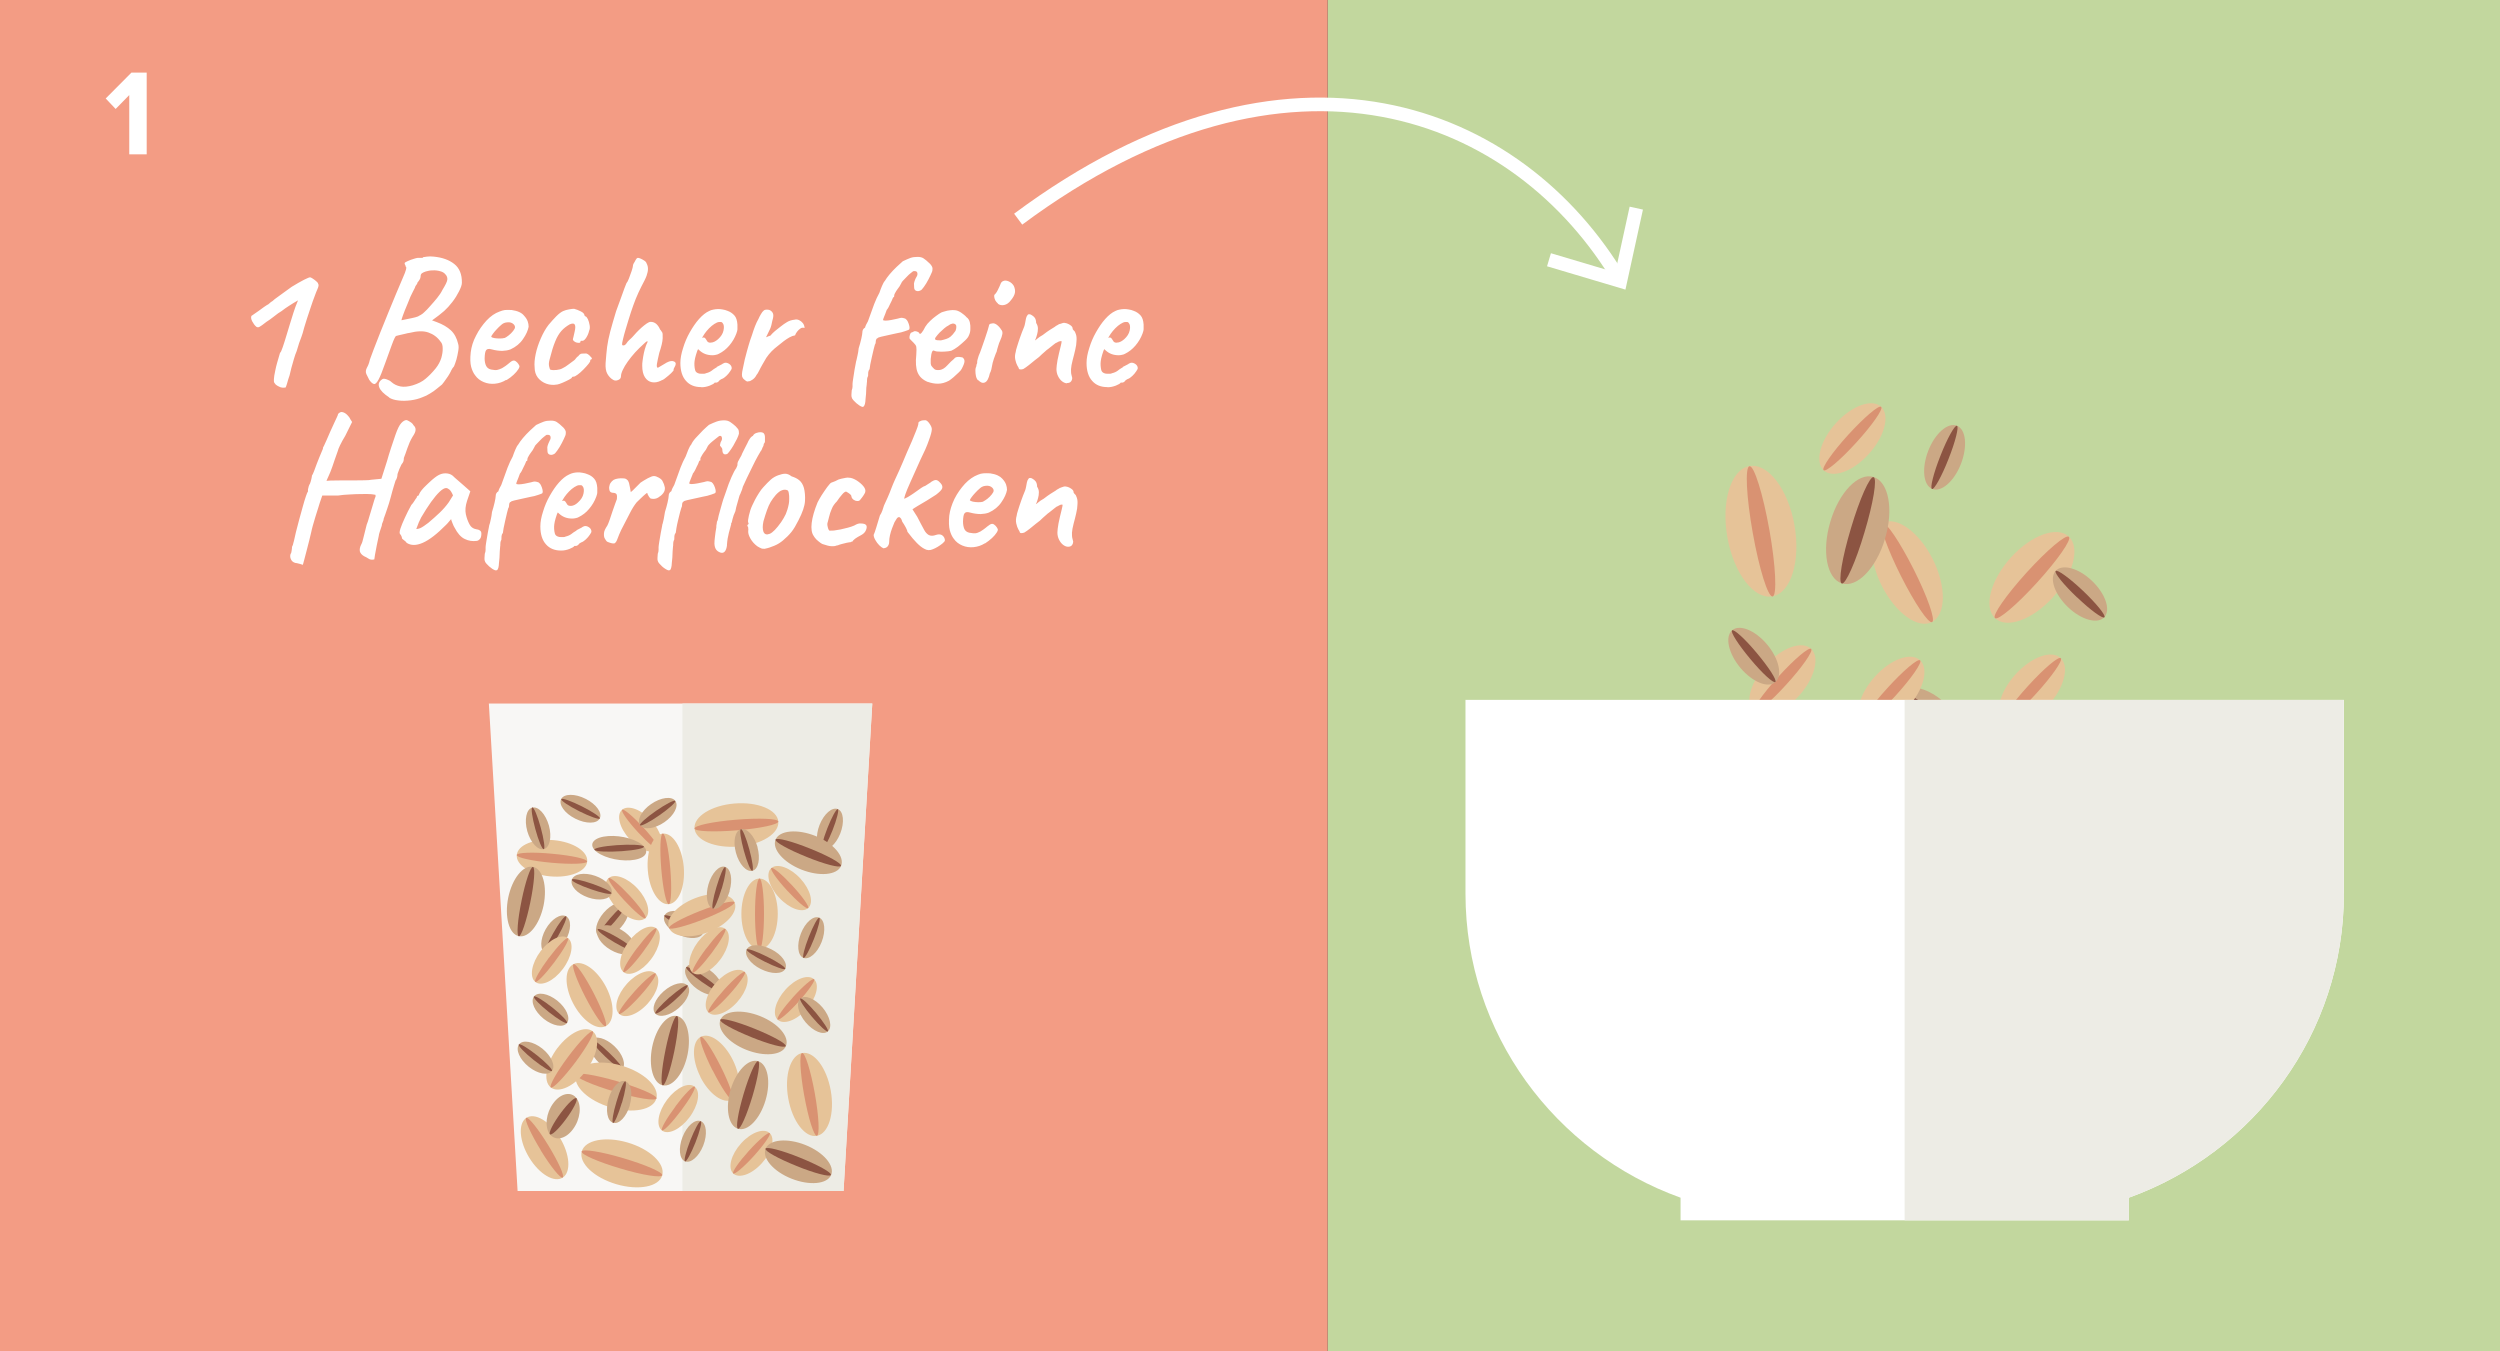 <?xml version="1.0" encoding="UTF-8"?> <svg xmlns="http://www.w3.org/2000/svg" xmlns:xlink="http://www.w3.org/1999/xlink" id="Ebene_1" viewBox="0 0 183.54 99.21"><rect x="0" y="0" width="183.54" height="99.21" fill="#333333" stroke="none"/><defs><style> .cls-1 { fill: #f39c84; } .cls-2 { fill: #fff; } .cls-3 { fill: #d99272; } .cls-4, .cls-5 { fill: none; } .cls-6 { fill: #cba885; } .cls-7 { fill: #e6c398; } .cls-8 { fill: #f8f7f5; } .cls-9 { fill: #edece5; } .cls-5 { stroke: #fff; } .cls-10 { fill: #8c5442; } .cls-11 { fill: #c2d79e; } .cls-12 { clip-path: url(#clippath); } </style><clipPath id="clippath"><rect class="cls-4" x="97.47" y="0" width="86.1" height="99.21"></rect></clipPath></defs><rect class="cls-11" x="97.47" y="0" width="86.1" height="99.21"></rect><g class="cls-12"><path class="cls-7" d="M131.74,38.54c.47,2.64-.25,4.99-1.61,5.24-1.36.25-2.84-1.68-3.31-4.32-.47-2.64.25-4.99,1.61-5.24,1.36-.25,2.84,1.68,3.31,4.32"></path><path class="cls-3" d="M129.9,38.89c.47,2.64.57,4.83.24,4.9-.34.06-.99-2.03-1.46-4.67-.47-2.64-.58-4.83-.24-4.89.34-.06.99,2.03,1.46,4.67"></path><path class="cls-7" d="M137.16,59.86c0,2.26-.94,4.08-2.1,4.08s-2.1-1.83-2.1-4.08.94-4.08,2.1-4.08,2.1,1.83,2.1,4.08"></path><path class="cls-3" d="M135.58,59.86c0,2.26-.23,4.08-.52,4.08s-.52-1.83-.52-4.08.23-4.08.52-4.08.52,1.83.52,4.08"></path><path class="cls-7" d="M141.89,41.04c1.01,2,.99,4.07-.04,4.62-1.03.55-2.68-.64-3.69-2.64-1.01-2-.99-4.07.04-4.62,1.03-.54,2.68.64,3.69,2.64"></path><path class="cls-3" d="M140.49,41.79c1.01,2,1.62,3.74,1.36,3.88-.26.14-1.28-1.38-2.29-3.38-1.01-2.01-1.62-3.74-1.36-3.88.26-.14,1.28,1.38,2.29,3.38"></path><path class="cls-7" d="M150.71,43.86c-1.5,1.65-3.4,2.33-4.25,1.52-.85-.81-.32-2.81,1.18-4.46,1.5-1.65,3.4-2.33,4.25-1.52.85.81.32,2.81-1.18,4.46"></path><path class="cls-3" d="M149.56,42.76c-1.5,1.65-2.88,2.82-3.1,2.62-.21-.2.83-1.7,2.33-3.35,1.5-1.65,2.88-2.82,3.1-2.62s-.83,1.7-2.33,3.35"></path><path class="cls-7" d="M132.05,51.11c-1.17,1.29-2.65,1.81-3.31,1.18-.66-.63-.25-2.19.92-3.47,1.17-1.29,2.65-1.81,3.31-1.18.66.63.25,2.19-.92,3.47"></path><path class="cls-3" d="M131.15,50.25c-1.17,1.29-2.25,2.2-2.41,2.04-.16-.16.65-1.33,1.82-2.61,1.17-1.29,2.25-2.2,2.41-2.04.16.16-.65,1.33-1.82,2.61"></path><path class="cls-7" d="M150.37,51.79c-1.17,1.29-2.65,1.81-3.31,1.18-.66-.63-.25-2.19.92-3.47,1.17-1.29,2.65-1.81,3.31-1.18.66.63.25,2.19-.92,3.47"></path><path class="cls-3" d="M149.48,50.93c-1.17,1.29-2.25,2.2-2.41,2.04-.16-.16.65-1.33,1.82-2.61,1.17-1.29,2.25-2.2,2.41-2.04.16.16-.65,1.33-1.82,2.61"></path><path class="cls-7" d="M137.19,33.34c-1.17,1.29-2.65,1.81-3.31,1.18-.66-.63-.25-2.19.92-3.47,1.17-1.28,2.65-1.81,3.31-1.18.66.63.25,2.19-.92,3.47"></path><path class="cls-3" d="M136.29,32.48c-1.17,1.29-2.25,2.2-2.41,2.04-.16-.16.65-1.33,1.82-2.61,1.17-1.28,2.25-2.2,2.41-2.04.16.16-.65,1.33-1.82,2.61"></path><path class="cls-6" d="M138.39,39.56c-.64,2.16-2.06,3.62-3.17,3.27-1.11-.35-1.49-2.38-.84-4.54.64-2.16,2.06-3.62,3.17-3.27,1.11.35,1.49,2.38.84,4.53"></path><path class="cls-10" d="M136.88,39.09c-.64,2.16-1.39,3.83-1.66,3.75-.28-.09.02-1.9.67-4.06.64-2.16,1.39-3.83,1.66-3.75.28.09-.02,1.9-.67,4.06"></path><path class="cls-6" d="M127.78,49.04c-.88-1.05-1.16-2.28-.62-2.76.54-.48,1.69-.01,2.57,1.03.88,1.05,1.15,2.28.62,2.76-.54.48-1.69.01-2.57-1.03"></path><path class="cls-10" d="M128.51,48.39c-.88-1.05-1.48-1.99-1.35-2.11.13-.12.96.63,1.83,1.68.88,1.05,1.48,1.99,1.35,2.11-.13.12-.96-.63-1.83-1.68"></path><path class="cls-6" d="M141.57,33.08c.5-1.28,1.45-2.1,2.11-1.82.66.27.78,1.53.28,2.81-.5,1.28-1.45,2.1-2.11,1.82-.66-.27-.78-1.53-.28-2.81"></path><path class="cls-10" d="M142.46,33.46c.5-1.28,1.05-2.26,1.21-2.2s-.11,1.16-.62,2.44c-.5,1.28-1.05,2.26-1.21,2.2s.11-1.16.62-2.44"></path><path class="cls-6" d="M151.83,44.58c-.99-.94-1.4-2.13-.91-2.67.48-.53,1.68-.21,2.66.73.99.94,1.4,2.13.91,2.67-.48.53-1.68.21-2.66-.73"></path><path class="cls-10" d="M152.49,43.86c-.99-.94-1.69-1.81-1.57-1.94.12-.13,1.02.52,2.01,1.46.99.94,1.69,1.81,1.57,1.94-.12.13-1.02-.52-2-1.46"></path><path class="cls-6" d="M127.88,56.6c.5-1.28,1.45-2.1,2.11-1.82.66.27.78,1.53.28,2.81-.5,1.28-1.45,2.1-2.11,1.82-.66-.27-.78-1.53-.28-2.81"></path><path class="cls-10" d="M128.78,56.97c.5-1.28,1.05-2.26,1.21-2.2.16.07-.11,1.16-.62,2.44-.5,1.28-1.05,2.26-1.21,2.2s.11-1.16.62-2.44"></path><path class="cls-6" d="M143.3,59.85c-1.23-.56-2-1.55-1.71-2.22.29-.67,1.52-.76,2.75-.2,1.23.56,2,1.55,1.71,2.22-.29.67-1.52.76-2.75.2"></path><path class="cls-10" d="M143.69,58.94c-1.23-.56-2.17-1.14-2.1-1.31.07-.16,1.13.15,2.36.71,1.23.56,2.17,1.14,2.1,1.31-.07.17-1.13-.15-2.36-.71"></path><path class="cls-6" d="M140.79,53.34c-1.1-.79-1.67-1.92-1.26-2.51.41-.6,1.63-.44,2.73.35,1.1.79,1.67,1.92,1.26,2.51-.41.6-1.63.44-2.73-.35"></path><path class="cls-10" d="M141.34,52.52c-1.1-.79-1.92-1.55-1.82-1.7.1-.15,1.08.37,2.18,1.16,1.1.79,1.92,1.55,1.82,1.7-.1.15-1.08-.37-2.18-1.16"></path><path class="cls-7" d="M140.05,51.95c-1.17,1.29-2.65,1.81-3.31,1.18-.66-.63-.25-2.19.92-3.47,1.17-1.29,2.65-1.81,3.31-1.18.66.63.25,2.19-.92,3.47"></path><path class="cls-3" d="M139.15,51.09c-1.17,1.29-2.25,2.2-2.41,2.04-.16-.16.65-1.33,1.82-2.61,1.17-1.29,2.25-2.2,2.41-2.04.16.16-.65,1.33-1.82,2.61"></path></g><rect class="cls-1" x="-.02" y="0" width="97.49" height="99.21"></rect><path class="cls-2" d="M9.49,11.34v-4.36l-1,1.02-.73-.77,1.89-1.9h1.12v6h-1.28Z"></path><path class="cls-2" d="M20.93,28.45s-.09.02-.18.01c-.09,0-.18-.03-.27-.08-.09-.04-.17-.09-.24-.15-.04-.04-.07-.08-.1-.13-.03-.05-.04-.14-.03-.27,0-.13.04-.34.1-.63.04-.19.08-.38.14-.58.06-.2.13-.44.21-.72.05-.02.11-.16.2-.42.09-.26.19-.58.3-.95.04-.13.1-.35.2-.66.09-.31.19-.61.28-.9.08-.27.2-.58.34-.92-.24.14-.46.27-.64.39-.19.12-.38.25-.57.4-.16.09-.34.22-.55.39-.21.16-.39.3-.56.4-.25.2-.42.32-.5.36-.08.05-.16.05-.24,0-.12-.1-.22-.24-.31-.41-.08-.17-.1-.31-.04-.4.02,0,.08-.05.18-.12.1-.07.22-.15.36-.25.14-.1.26-.19.37-.27.11-.08.19-.13.24-.16.03,0,.08-.03.15-.1.07-.07.15-.13.24-.18.05-.06.21-.18.49-.38.28-.2.58-.42.91-.66.35-.21.65-.39.91-.52.26-.13.41-.19.45-.18.03,0,.09.03.17.08.09.06.18.12.27.2.09.07.14.14.15.2.06.07.03.21-.08.45-.04.08-.1.24-.18.46-.08.22-.18.47-.27.76-.1.28-.19.56-.28.84-.09.28-.16.51-.22.71-.07.29-.14.51-.2.67-.06.16-.12.31-.17.46-.05.14-.11.34-.18.59-.07.15-.13.34-.2.57-.07.23-.13.45-.19.67-.06.22-.1.4-.13.54-.07.21-.14.4-.18.58-.05.18-.09.29-.14.33ZM28.58,29.18c-.4-.26-.65-.51-.74-.75-.09-.24-.01-.44.24-.6.06-.04.16-.03.31.02.15.05.27.12.35.2.19.17.41.27.66.32s.55.02.9-.08c.39-.12.71-.28.94-.48.24-.2.49-.45.75-.77.2-.25.33-.51.41-.76.07-.26.11-.49.1-.71,0-.22-.05-.38-.15-.48-.23-.33-.53-.55-.9-.68-.37-.13-.83-.11-1.39.03-.07,0-.16.03-.29.06-.13.03-.25.05-.35.08-.1.02-.16.04-.17.04-.07.02-.12.03-.15.04-.04,0-.08.06-.13.16-.05.1-.13.29-.23.57-.1.28-.26.7-.46,1.27-.2.57-.36.97-.49,1.21-.13.24-.24.35-.34.32-.1-.02-.21-.12-.34-.3-.07-.13-.14-.27-.21-.42-.07-.15-.05-.31.04-.48.05-.08.08-.16.11-.23s.07-.19.11-.37c.05-.14.14-.38.27-.73.14-.35.3-.76.48-1.23.19-.47.38-.96.59-1.46.21-.5.4-.98.59-1.43.19-.45.35-.83.48-1.13.13-.29.21-.5.24-.63.03-.13.02-.2-.03-.21,0-.05-.01-.09-.04-.13s-.04-.08-.03-.12c0-.04.07-.09.22-.15.15-.07.31-.13.49-.18.18-.06.31-.07.39-.06.05,0,.1,0,.17,0,.07,0,.1-.03.1-.06.03,0,.12,0,.27-.03.15-.02.31-.02.49,0,.63.06,1.13.24,1.51.54.38.3.57.76.56,1.38,0,.16-.08.37-.21.63-.13.26-.29.52-.49.78-.2.26-.4.48-.6.66-.12.1-.25.21-.39.32-.14.11-.3.23-.5.37.15.06.27.1.35.13.43.16.77.36,1.03.6.26.24.44.58.54,1.01.04.14.04.31,0,.52-.03.21-.08.41-.13.61-.06.2-.12.37-.18.51-.07.07-.14.17-.21.31,0,.02-.04.09-.11.22-.07.13-.16.26-.27.41-.1.15-.2.28-.29.39-.09.07-.22.17-.37.3-.15.13-.32.25-.51.36-.19.12-.37.21-.55.27-.26.11-.55.19-.87.23-.32.04-.62.05-.9.01-.28-.03-.5-.1-.67-.2ZM29.48,23.51c.33-.07.59-.12.78-.16.19-.04.33-.08.43-.12.05-.03.11-.07.2-.11.09-.05.18-.12.27-.21.13-.12.28-.27.44-.46.16-.18.33-.37.49-.57.16-.2.3-.4.4-.61.21-.34.33-.58.35-.73.02-.15-.03-.29-.15-.41-.08-.1-.21-.18-.38-.22-.17-.05-.35-.07-.53-.06-.19,0-.36.03-.52.08-.12.04-.21.08-.28.13-.07.05-.1.13-.1.23,0,.08-.03.17-.08.25-.05.08-.1.15-.15.2,0,.07-.06.15-.15.27,0,.04-.06.17-.18.39-.12.22-.25.51-.38.86-.17.4-.29.7-.36.9-.07.2-.11.32-.11.37ZM37.16,27.89c-.25.16-.53.25-.82.28s-.57-.01-.83-.12c-.26-.11-.47-.27-.63-.5-.12-.15-.22-.36-.29-.62s-.08-.62-.03-1.07c.05-.4.17-.81.39-1.22.21-.42.47-.78.77-1.11.3-.32.62-.54.96-.66.14-.06.27-.09.39-.11.12-.01.29-.01.5,0,.21.03.4.08.55.15.15.07.26.15.34.25.14.15.23.29.28.43.05.14.07.27.07.4-.05.27-.18.57-.41.9-.22.33-.53.58-.92.76-.18.07-.38.1-.6.11-.22,0-.49-.03-.78-.11-.21-.06-.34-.04-.41.06-.07.09-.1.29-.11.6,0,.22.04.41.11.55.07.14.19.23.36.27.21.04.36.05.45.03s.22-.06.36-.13c.1-.07.18-.12.25-.16.06-.04.12-.09.17-.13.05-.05.11-.09.17-.14.06-.05.11-.08.15-.1.04-.02.09-.03.13-.03.08,0,.16.06.24.14.07.08.13.16.15.22.04.05.02.14-.06.27-.08.13-.2.27-.35.41-.15.14-.33.28-.53.4ZM37.04,24.82c.08-.04.19-.1.31-.2.12-.1.23-.2.32-.32.09-.11.14-.21.14-.28,0-.11-.07-.21-.2-.29-.13-.08-.31-.09-.53-.04-.08.02-.18.07-.29.17-.11.09-.22.2-.33.32-.11.12-.2.22-.27.32-.07.1-.12.17-.13.22.04.05.11.08.23.1.12.02.25.03.39.03s.26-.01.36-.04ZM40.89,28.23c-.27.05-.53.03-.78-.06-.25-.09-.46-.24-.62-.44-.16-.21-.24-.46-.24-.76-.03-.28,0-.61.08-.99s.21-.76.38-1.15c.17-.39.36-.72.57-.99.19-.22.37-.43.56-.62.19-.19.35-.31.5-.38.13-.06.28-.1.45-.13s.29-.04.36-.04c.15.04.31.1.49.19.18.09.27.19.27.3l.07.07c.06,0,.11.07.18.2.06.13.1.28.13.45.03.17.01.3-.04.41-.04.18-.11.34-.21.5-.1.15-.19.23-.27.23-.04,0-.07,0-.11,0-.03,0-.05.03-.05.08s-.04.07-.13.07-.17-.02-.25-.06c-.08-.04-.14-.1-.17-.17,0-.05.01-.11.04-.2.02-.09.05-.22.09-.4.06-.26.06-.43,0-.52-.05-.08-.17-.09-.36-.01-.23.13-.44.29-.61.48-.17.19-.33.45-.46.78-.14.33-.27.77-.41,1.32-.06.21-.07.39-.03.53.03.14.06.21.09.22.13.04.28.04.46.02.18-.02.32-.06.42-.12.15-.07.29-.16.43-.27.14-.1.28-.21.42-.31.05-.03.09-.08.14-.15.05-.07.11-.13.18-.17.07-.11.16-.17.26-.18.1,0,.2-.01.32-.01.07.02.15.06.22.13.07.07.13.13.17.18.04.06.03.1-.03.13-.04,0-.06.02-.07.07.02.05-.02.13-.12.25-.1.12-.22.26-.37.41-.15.15-.29.28-.43.38-.14.1-.23.15-.29.15-.09,0-.14.03-.14.08,0,.02-.07.07-.2.14-.14.07-.29.15-.46.22-.17.07-.32.13-.45.15ZM48.52,27.95c-.23.11-.45.15-.66.11-.21-.04-.38-.16-.51-.36-.13-.2-.2-.48-.2-.85,0-.1,0-.24.03-.4.02-.16.05-.34.09-.53.04-.19.09-.36.15-.53.03-.08.06-.16.1-.23.04-.07.04-.1,0-.1s-.08.02-.13.07c-.05.05-.09.08-.12.11-.22.2-.44.41-.64.63-.2.22-.38.45-.54.67-.16.22-.28.43-.37.62-.09.19-.13.34-.13.45,0,.14-.07.24-.21.29-.14.06-.26.05-.36-.01-.18-.1-.32-.25-.43-.44-.11-.19-.15-.46-.13-.8.03-.44.07-.83.11-1.18.05-.35.12-.72.23-1.13.11-.41.25-.9.43-1.49.12-.33.23-.64.34-.93.1-.29.19-.54.27-.75.08-.21.13-.33.15-.38.05-.05.11-.16.18-.34.07-.18.14-.37.2-.55.06-.19.09-.3.09-.34,0-.07.02-.14.05-.2.03-.06.06-.11.09-.15.05-.1.09-.17.13-.22.04-.04.07-.06.1-.06.05,0,.12.02.21.06.09.04.18.09.27.15.09.06.14.13.16.2.07.13.1.26.1.4,0,.14-.03.3-.1.5-.07.2-.21.47-.39.81-.15.29-.28.59-.41.9-.12.31-.24.63-.35.97-.05.14-.11.33-.18.57-.07.24-.15.48-.22.73-.07.25-.14.47-.18.67-.05.2-.07.32-.07.38,0,.07.04.1.11.09.07,0,.15-.06.22-.16.04-.07.1-.15.2-.24.09-.08.18-.16.25-.24.07-.08.17-.19.28-.31.11-.12.24-.24.37-.36.14-.12.26-.22.38-.3.12-.08.21-.12.29-.12.16,0,.29.05.41.15.11.1.21.24.28.41.03.03.06.06.08.1s.05.07.06.09c.05.04.06.19.05.46s-.1.62-.25,1.07c-.08.35-.14.61-.17.8-.03.19,0,.29.07.29.2-.11.35-.2.46-.27.27-.18.48-.25.63-.22.15.03.22.1.22.2,0,.07-.03.14-.08.23-.05.09-.08.15-.08.19v.07s-.06.08-.18.2c-.12.11-.25.23-.4.34-.14.12-.26.18-.34.2ZM51.48,28.42c-.48,0-.85-.15-1.12-.46-.27-.3-.41-.74-.41-1.31,0-.34.07-.7.2-1.1.12-.4.28-.78.49-1.15.21-.37.43-.7.68-.98.25-.28.5-.48.75-.59.09-.05.19-.08.3-.1.11-.02.21-.04.32-.04.11,0,.23,0,.36.03.13.02.24.05.36.1.2.07.36.18.5.33.14.15.21.38.23.68,0,.12,0,.23,0,.33,0,.1-.04.21-.08.33-.12.32-.29.61-.52.88s-.48.46-.76.6c-.07.04-.15.07-.23.08-.08.02-.16.03-.24.03-.2,0-.37-.03-.53-.09-.16-.06-.3-.15-.42-.26l-.11-.1-.06.13c-.07.21-.13.39-.16.54-.03.15-.05.28-.05.37,0,.11,0,.22.02.34s.04.21.09.28c.04.05.09.08.16.11s.15.04.25.04c.07,0,.13,0,.18,0,.06,0,.11-.02.15-.04.17-.04.3-.1.41-.18.1-.08.21-.16.32-.22l.06-.03v-.03c.14-.07.24-.13.31-.16.07-.03.11-.06.13-.08.04-.02.08-.04.13-.06.11-.03.23,0,.35.08.12.08.18.19.18.31,0,.05-.04.13-.12.24-.08.12-.17.23-.28.33-.11.1-.21.18-.32.22-.02,0-.05.02-.08.04-.04.02-.07.04-.1.06h.01c-.08.11-.17.17-.25.17h-.11c-.04.07-.16.14-.36.22-.21.08-.41.12-.6.12ZM52.18,25.15c.11,0,.21-.03.3-.08.09-.05.17-.11.24-.17.21-.19.35-.4.4-.65.05-.25.03-.43-.08-.55-.03-.03-.06-.05-.09-.06-.03,0-.08,0-.15,0-.1,0-.22.06-.35.14-.13.08-.26.19-.39.32-.13.13-.24.27-.34.41l-.18.29s.07-.02.1-.02c.03,0,.05,0,.06,0,.06.03.1.07.13.13.03.06.07.12.11.17.05.05.12.08.22.08ZM54.96,27.99c-.07.04-.15.02-.24-.06-.1-.07-.17-.14-.2-.21-.04-.05-.05-.13-.05-.24,0-.11.03-.24.06-.39.05-.22.08-.4.11-.52.02-.12.05-.23.08-.34.03-.1.07-.24.11-.42.06-.19.1-.34.13-.46.03-.12.07-.24.11-.36.04-.12.08-.25.14-.4.07-.22.14-.44.22-.64.08-.21.17-.39.26-.55.04-.09.09-.2.17-.33.07-.13.14-.21.2-.26.06-.06.14-.08.24-.08s.2.02.27.07c.09.06.16.14.19.25.03.11.01.28-.06.5-.04.23-.09.43-.16.59-.07.16-.17.36-.3.62.03,0,.08-.03.15-.06.07-.03.12-.05.16-.05.12-.14.24-.26.35-.35.11-.09.24-.2.39-.31.18-.14.34-.26.5-.35.15-.09.34-.15.55-.17.1-.03.21-.02.32.03.11.05.2.12.28.22.08.1.12.22.13.36-.11-.04-.21-.03-.31.04-.09.06-.17.14-.24.23-.07.09-.12.18-.15.27-.13.02-.27.07-.41.15-.14.08-.28.17-.41.27-.13.1-.26.21-.39.31-.2.15-.37.3-.51.44-.14.14-.27.31-.39.48-.09.16-.19.32-.29.5-.1.17-.18.33-.25.47-.07.14-.13.24-.18.29-.07.14-.16.25-.29.34-.13.09-.22.13-.28.12ZM63.4,29.86c-.06.04-.16,0-.32-.1-.15-.1-.3-.23-.43-.38-.07-.07-.11-.15-.13-.24-.02-.08-.01-.24.01-.48.04-.1.06-.2.06-.29,0-.09,0-.16,0-.2,0-.06.02-.19.05-.39.03-.21.07-.42.1-.65.04-.23.07-.4.1-.53,0,0,0-.04.02-.09.01-.05.03-.09.03-.12.02-.08.04-.19.07-.32.03-.13.06-.29.08-.5.07-.23.14-.46.19-.69.05-.23.08-.39.08-.47,0-.17.07-.29.2-.36,0-.05.04-.12.08-.22.05-.1.09-.18.13-.24.19-.53.34-.95.46-1.27.12-.31.25-.59.38-.82.06-.17.12-.34.19-.5.07-.17.14-.3.22-.39.07-.12.18-.28.34-.47.16-.19.34-.38.52-.55.19-.18.34-.31.45-.41.21-.1.39-.18.55-.24.16-.06.34-.08.53-.08.18,0,.32.03.43.1.11.07.28.2.49.41.11.12.17.23.18.32,0,.09,0,.19-.04.28-.06.14-.14.32-.25.53-.11.21-.22.4-.34.56-.11.16-.2.25-.25.26-.11.06-.22.07-.32.03-.1-.04-.15-.13-.15-.27,0-.07,0-.15-.01-.27.02-.09.04-.18.08-.27.03-.08.07-.16.11-.22.07-.11.08-.21.05-.31-.03-.09-.13-.13-.3-.1-.03.02-.09.07-.18.14-.09.07-.19.16-.29.27-.1.1-.19.2-.27.28-.08.08-.12.14-.12.17-.09.19-.19.34-.29.46-.07.09-.12.18-.17.27-.05.08-.07.14-.07.18s0,.07-.01.1c0,.03-.03.05-.07.05-.07.18-.14.33-.21.46-.04.09-.08.18-.13.27-.05.09-.09.15-.13.19h0c-.08.23-.15.4-.2.52-.05.12-.07.19-.07.21,0,.04.06.06.18.06s.26-.02.43-.05c.16-.03.32-.07.47-.1.13-.04.22-.06.28-.06s.14.02.27.06c.07.05.14.12.19.23.05.11.09.21.11.32.02.1.02.18,0,.22,0,.04-.11.09-.31.15-.2.07-.39.12-.59.15-.17.04-.36.08-.59.13-.22.05-.42.09-.58.13-.16.04-.25.07-.26.11-.04,0-.07.02-.09.07-.02.05-.04.08-.04.11,0,.13-.02.23-.07.29-.02.06-.05.17-.09.34-.04.17-.09.36-.13.56-.05.2-.09.39-.12.56-.03.17-.05.29-.05.34-.06.07-.09.15-.1.24,0,.1-.01.18-.01.26-.04.07-.06.14-.07.2,0,.06-.01.11-.01.15v.06s0,.06-.01.08c0,.09-.02.22-.04.37-.01.15-.02.31-.02.46l-.04.41c0,.12-.02.23-.04.32-.02.09-.06.16-.11.2ZM68.11,28.04c-.36-.15-.61-.38-.74-.69-.13-.31-.16-.75-.1-1.31.02-.29.02-.48,0-.58-.02-.1-.09-.19-.19-.29-.03-.04-.09-.1-.18-.18-.09-.08-.14-.14-.13-.19,0-.07,0-.14.04-.24.03-.09.06-.14.09-.14.06-.02.11-.04.18-.08.06-.03.11-.04.15-.02.04,0,.09.02.16.05.07.03.1.07.1.1.04.07.1.05.18-.05.08-.1.17-.24.26-.43.09-.15.21-.29.36-.43.14-.14.29-.26.44-.37.15-.11.28-.2.38-.25.05-.02.13-.05.25-.08.12-.04.25-.07.38-.08.14-.02.24-.02.32-.01.17,0,.33.07.5.18.16.11.3.22.4.34.12.08.2.21.24.37.04.16.05.33.04.51,0,.18-.05.33-.11.46-.03.09-.12.22-.28.37-.16.15-.33.3-.52.45-.19.14-.35.24-.49.3-.12.03-.27.05-.45.06-.18.01-.34.02-.49,0-.15,0-.25-.03-.31-.06-.07-.04-.12-.01-.16.08-.04.09-.08.26-.1.53,0,.13,0,.24,0,.32.01.08.03.14.05.18.07.09.14.17.22.24.08.07.22.08.41.06.18-.03.36-.14.54-.34.18-.2.35-.36.5-.48.04-.07.11-.11.22-.13.11-.02.24,0,.39.03.1.07.15.16.15.28,0,.12-.07.3-.2.55-.03.07-.1.16-.22.27-.12.12-.24.23-.38.35-.14.12-.25.2-.34.26-.28.15-.55.22-.81.22-.26,0-.5-.05-.73-.13ZM69.08,24.99c.16-.04.29-.07.4-.11.11-.03.21-.09.31-.17.1-.08.22-.22.36-.42.04-.1.06-.2.06-.28s-.01-.14-.04-.17c-.07-.07-.16-.1-.26-.08-.1.02-.2.07-.3.15-.07.03-.16.09-.28.19-.12.1-.24.21-.35.32-.11.12-.2.22-.27.32-.07.09-.08.15-.04.17-.02.04.04.06.16.07.13,0,.21.01.26.01ZM71.81,27.93c-.07-.07-.13-.18-.16-.32-.03-.14-.04-.27-.04-.41,0-.14.03-.24.07-.32,0-.07.01-.13.04-.17.02-.04.03-.08.02-.12,0-.04,0-.1.03-.2.03-.09.06-.18.08-.27.07-.15.14-.34.22-.57.08-.23.16-.46.24-.69.08-.23.14-.44.2-.61.05-.17.08-.28.09-.32,0-.11.07-.17.22-.18.11-.04.23,0,.36.09.13.1.24.22.33.37.07.07.1.18.08.31-.02.13-.08.31-.18.53-.04.07-.08.19-.13.36-.05.16-.09.3-.11.41-.04.07-.08.18-.13.32-.05.14-.1.26-.13.39-.02.05-.04.13-.06.24-.02.11-.04.23-.07.35-.03.12-.07.22-.11.29-.08.38-.21.61-.37.67-.16.07-.32,0-.48-.17ZM73.27,22.29c-.08-.07-.15-.15-.2-.24-.05-.1-.07-.19-.08-.27,0-.08,0-.13.02-.14.08-.07.17-.19.25-.36.08-.16.15-.31.2-.44,0-.03.03-.07.06-.11.03-.05.07-.07.1-.08.11-.07.25-.07.42,0,.17.07.3.19.39.34.08.18.11.35.08.51-.03.16-.13.35-.3.55-.14.19-.3.3-.48.34-.18.04-.34.01-.47-.09ZM78.34,28.14c-.12,0-.24-.05-.36-.14-.12-.09-.22-.22-.3-.38-.08-.16-.12-.34-.12-.53,0-.14.03-.36.08-.66.06-.3.14-.64.24-1.04.04-.17.06-.27.06-.31s-.04-.05-.11-.03c-.04,0-.07.02-.11.03-.04.01-.07.04-.11.06-.07.02-.16.07-.27.17-.12.09-.25.2-.39.31-.06.04-.13.09-.21.17-.08.07-.17.15-.25.22-.08.07-.15.14-.21.2-.07.05-.17.13-.31.24-.14.12-.28.23-.43.35-.15.12-.28.21-.41.29-.08.03-.16.04-.22.03-.07,0-.1-.03-.11-.06,0-.04-.04-.11-.11-.22-.06-.11-.11-.25-.15-.43-.04-.18-.03-.37.03-.57,0-.07.04-.21.1-.4.06-.19.13-.42.22-.67.09-.26.19-.52.3-.78.03-.07.05-.17.07-.27.02-.11.04-.21.06-.32.02-.11.06-.19.1-.24.03-.06.07-.09.13-.09.06,0,.12.01.17.05.1.05.18.12.25.21.06.09.1.22.1.38.08.12.13.26.13.41s-.02.3-.06.43c-.04.14-.07.25-.11.34-.04.09-.06.12-.06.1.04,0,.1-.05.19-.13.09-.08.22-.17.4-.27.21-.16.37-.28.5-.36.13-.08.22-.14.29-.18.07-.04.13-.08.17-.12.04-.02.07-.04.11-.06.04-.02.06-.03.07-.04,0,0,.02-.02.04-.03.02,0,.06-.01.12-.03.06-.02.12-.04.18-.06.08-.02.18,0,.29.03.11.04.2.09.29.16s.13.15.13.23c0,.03.01.05.04.08.02.02.04.04.05.06.06.04.11.13.15.27.05.14.06.32.04.53,0,.15-.03.35-.09.61-.06.26-.12.51-.19.76-.07.27-.11.49-.12.66,0,.17,0,.31.03.41.02.1.04.18.06.24,0,.07-.02.16-.08.24-.06.09-.16.13-.3.13ZM81.3,28.42c-.48,0-.85-.15-1.12-.46-.27-.3-.41-.74-.41-1.31,0-.34.07-.7.2-1.1.12-.4.28-.78.49-1.15.21-.37.43-.7.68-.98.25-.28.5-.48.75-.59.09-.05.19-.08.3-.1.11-.02.21-.04.32-.04.11,0,.23,0,.36.03.13.02.24.05.36.1.2.07.36.18.5.33.14.15.21.38.23.68,0,.12,0,.23,0,.33,0,.1-.04.21-.08.33-.12.32-.29.61-.52.88s-.48.46-.76.6c-.07.04-.15.07-.23.08-.08.02-.16.03-.24.03-.2,0-.37-.03-.53-.09-.16-.06-.3-.15-.42-.26l-.11-.1-.06.13c-.07.21-.13.39-.16.54-.03.15-.05.28-.05.37,0,.11,0,.22.02.34.01.11.04.21.09.28.04.05.09.08.16.11.07.03.15.04.24.04.07,0,.13,0,.18,0,.06,0,.11-.02.15-.04.17-.04.3-.1.41-.18.1-.08.21-.16.32-.22l.06-.03v-.03c.14-.07.24-.13.31-.16.07-.03.11-.06.13-.08.04-.02.08-.04.13-.06.11-.03.23,0,.35.08.12.08.18.19.18.31,0,.05-.04.13-.12.24-.08.12-.17.23-.28.33-.11.1-.21.18-.32.22-.02,0-.05.02-.08.04-.04.02-.07.04-.1.06h.01c-.08.11-.17.17-.25.17h-.11c-.04.07-.16.14-.36.22-.21.08-.41.12-.6.12ZM82,25.15c.11,0,.21-.03.3-.08.09-.05.17-.11.24-.17.21-.19.35-.4.4-.65.05-.25.03-.43-.08-.55-.03-.03-.06-.05-.09-.06-.03,0-.08,0-.15,0-.1,0-.22.06-.35.14-.13.08-.26.19-.39.32-.13.13-.24.27-.34.41l-.18.29s.07-.02.1-.02c.03,0,.05,0,.06,0,.06.03.1.07.13.13.03.06.07.12.11.17.05.05.12.08.22.08Z"></path><path class="cls-2" d="M22.24,41.47c-.14-.05-.25-.08-.34-.1-.08-.02-.15-.04-.21-.04-.15-.04-.26-.12-.32-.25-.07-.13-.08-.26-.04-.41.04-.04.07-.12.08-.24.02-.12.03-.22.03-.29.04-.07.06-.13.07-.16,0-.03.03-.12.07-.27.03-.16.08-.38.15-.66.07-.28.15-.59.24-.92.09-.33.17-.64.26-.94.08-.3.16-.55.23-.76.07-.21.12-.32.15-.35v-.15c.03-.18.08-.32.15-.43.04-.1.07-.21.1-.34.03-.12.04-.2.04-.24.04-.05.09-.16.16-.34.07-.18.14-.36.2-.54.06-.15.12-.31.19-.48.07-.17.16-.37.26-.62v-.07s.13-.23.27-.57c.14-.34.34-.78.59-1.32.04-.07.09-.18.15-.32.07-.14.1-.23.1-.27.11-.12.23-.17.34-.13.12.03.23.1.33.2.1.1.18.2.22.3l.14.22-.5,1.01c-.16.26-.29.5-.39.71-.1.21-.15.34-.15.38-.09.25-.17.47-.23.65-.06.18-.12.36-.18.53-.1.29-.2.53-.29.72-.09.19-.14.31-.14.34,0-.02.1-.03.29-.04.2,0,.44-.01.74-.01s.6,0,.92,0c.31,0,.59,0,.84-.01.25,0,.42-.02.51-.04l.73-.07.42-1.32c.07-.26.17-.58.29-.95.12-.37.23-.69.32-.95.15-.43.29-.72.43-.87.14-.15.27-.22.38-.22.03,0,.08.02.15.06.07.04.14.08.22.14.07.06.12.11.14.17.11.1.17.22.16.35,0,.13-.08.3-.23.52-.15.25-.27.53-.37.82s-.18.53-.26.72c0,.11-.01.2-.04.27-.03.07-.06.12-.1.16-.02.02-.06.09-.11.21-.06.12-.11.24-.15.36-.05.12-.07.2-.07.22,0,.07-.01.14-.04.24-.03.09-.06.16-.1.2-.02.06-.06.2-.13.42-.07.22-.14.49-.22.79-.08.3-.17.6-.27.88-.09.28-.18.52-.25.71,0,.07-.02.15-.07.25-.05.1-.07.18-.07.26-.04.11-.08.25-.14.42s-.08.28-.08.32c-.05.21-.1.45-.15.71-.05.26-.09.49-.13.69-.03.2-.05.31-.05.34-.18.04-.32.02-.43-.06-.11-.07-.21-.13-.31-.17-.18-.1-.28-.22-.32-.36-.03-.14,0-.32.11-.53.05-.07.1-.26.17-.55s.14-.59.22-.88c.06-.14.12-.32.18-.55.07-.22.13-.45.2-.66.07-.22.12-.41.17-.57.05-.16.08-.25.1-.27v-.14s-.12-.03-.31-.05c-.19-.01-.42-.02-.69-.01-.28,0-.57.01-.88.03-.31.01-.6.04-.88.08h-1.15s-.04.12-.1.29c-.06.16-.12.36-.19.59-.07.23-.14.46-.22.7-.07.24-.14.46-.19.65-.05.2-.09.33-.1.41-.04.17-.09.38-.15.63-.06.25-.13.51-.2.78-.07.27-.13.5-.18.69-.05.2-.09.32-.11.38ZM29.87,39.87c-.04-.07-.11-.14-.21-.21-.1-.07-.15-.12-.15-.15s-.01-.09-.04-.15c-.03-.07-.06-.12-.1-.15-.05-.06-.04-.19.03-.41.07-.21.18-.48.32-.78.14-.31.3-.63.48-.95.07-.07.15-.17.22-.29.07-.12.13-.2.17-.24,0-.04.01-.07.04-.11.03-.03.06-.05.1-.05l.08-.18s.06-.11.15-.22c.09-.11.21-.24.35-.37.14-.14.28-.26.42-.39.14-.12.26-.21.35-.27.2-.13.4-.2.61-.2.21,0,.39.05.54.17.03.03.09.08.17.16.09.08.19.17.3.26.11.09.21.18.31.27l.52.46-.24.7c-.12.37-.15.7-.09.98.06.28.15.52.26.73.05.1.12.19.22.26.1.07.22.11.35.13.07,0,.14.04.21.08.07.05.1.12.1.22,0,.18-.03.31-.1.39-.07.08-.14.14-.24.15-.31.04-.6,0-.88-.14-.28-.13-.53-.41-.75-.84-.04-.06-.09-.16-.15-.32-.06-.15-.1-.25-.1-.3-.04.05-.09.11-.17.2-.07.09-.14.16-.2.22-.66.67-1.23,1.11-1.71,1.32-.48.21-.87.21-1.19,0ZM30.55,38.84s.15,0,.31-.07c.16-.07.35-.21.59-.39.32-.27.6-.52.84-.75.24-.23.46-.48.66-.76l.31-.5c-.09-.21-.18-.36-.27-.43s-.16-.11-.24-.11c-.12,0-.28.09-.47.27-.19.18-.4.43-.63.75-.23.32-.47.7-.73,1.14-.11.2-.23.48-.36.85h0ZM36.46,41.86c-.06.04-.16,0-.32-.1-.15-.1-.3-.23-.43-.38-.07-.07-.11-.15-.13-.24-.02-.08-.01-.24.01-.48.04-.1.06-.2.06-.29,0-.09,0-.16,0-.2,0-.06.02-.19.05-.39.03-.21.07-.42.11-.65.04-.23.07-.4.1-.52,0,0,0-.04.02-.09.01-.05.03-.09.04-.12.02-.08.04-.19.07-.31.03-.13.06-.29.08-.5.07-.23.14-.46.19-.69.05-.23.08-.39.08-.47,0-.17.07-.29.2-.36,0-.05.04-.12.08-.22.05-.1.09-.18.13-.24.19-.53.34-.95.46-1.27.12-.31.25-.59.38-.82.06-.17.12-.34.19-.5.07-.17.14-.3.22-.39.07-.12.18-.28.34-.47.16-.19.34-.38.52-.55.19-.18.34-.31.45-.41.21-.1.39-.18.55-.24.16-.06.34-.08.53-.08.18,0,.32.03.43.1.11.07.28.2.49.41.11.12.17.23.18.32,0,.09,0,.19-.04.28-.06.14-.14.32-.25.53-.11.21-.22.4-.34.56-.11.16-.2.25-.25.26-.11.06-.22.07-.32.03-.1-.04-.15-.13-.15-.27,0-.07,0-.15-.01-.27.02-.09.04-.18.08-.27.03-.08.07-.16.1-.22.07-.11.08-.21.05-.31-.03-.09-.13-.13-.3-.1-.03.02-.09.07-.18.14-.09.07-.19.16-.29.27-.1.1-.19.2-.27.28-.08.08-.12.14-.12.17-.09.19-.19.34-.29.46-.07.09-.12.18-.17.27-.05.08-.07.14-.07.18s0,.07-.01.1c0,.03-.03.05-.07.05-.07.18-.14.33-.21.46-.04.09-.08.18-.13.27-.05.09-.09.15-.13.19h0c-.08.23-.15.4-.2.52-.05.12-.07.19-.07.21,0,.04.06.06.18.06s.26-.02.43-.05c.16-.03.32-.07.47-.1.13-.04.22-.06.28-.06s.14.02.27.06c.07.05.14.12.19.23.05.11.09.21.11.32.02.1.02.18,0,.22,0,.04-.11.09-.31.15-.2.07-.39.12-.59.15-.17.04-.36.08-.59.13-.22.05-.42.09-.58.13-.16.04-.25.07-.26.11-.04,0-.07.02-.09.07-.02.05-.03.08-.03.11,0,.13-.02.23-.07.29-.02.06-.05.17-.09.34-.04.17-.09.36-.13.56-.05.2-.09.39-.12.56-.03.17-.05.29-.05.34-.06.07-.09.15-.1.24,0,.1-.01.18-.01.26-.04.07-.06.14-.07.2,0,.06-.01.11-.01.15v.06s0,.06-.01.08c0,.09-.02.22-.03.37s-.02.31-.02.46l-.04.41c0,.12-.02.23-.04.32-.02.09-.06.16-.11.2ZM41.2,40.42c-.48,0-.85-.15-1.12-.46-.27-.3-.41-.74-.41-1.31,0-.34.07-.7.2-1.1.12-.4.28-.78.49-1.15.21-.37.43-.7.68-.98.25-.28.5-.48.75-.59.09-.05.19-.08.3-.11.11-.02.21-.04.31-.04.11,0,.23,0,.36.03.13.02.25.05.36.1.2.07.36.17.5.33.14.15.21.38.23.68,0,.12,0,.23,0,.33,0,.1-.04.21-.08.33-.12.32-.29.61-.52.88-.22.27-.48.46-.76.6-.07.04-.15.07-.23.08-.08.02-.16.03-.25.03-.2,0-.37-.03-.53-.09-.16-.06-.3-.15-.42-.26l-.11-.1-.06.13c-.07.21-.13.39-.16.54-.03.15-.05.28-.05.37,0,.11,0,.22.02.34s.04.21.09.28c.04.05.09.08.16.11.07.03.15.04.25.04.07,0,.13,0,.18,0,.06,0,.11-.02.15-.04.17-.04.3-.1.41-.18.1-.08.21-.16.32-.22l.06-.03v-.03c.14-.07.24-.13.31-.16.07-.03.11-.06.13-.08.04-.02.08-.04.13-.06.11-.03.23,0,.35.08.12.08.18.19.18.31,0,.05-.04.13-.12.24-.08.12-.17.23-.28.33-.11.1-.21.18-.32.22-.02,0-.05.02-.08.04-.04.02-.07.04-.1.06h.01c-.08.11-.17.17-.25.17h-.11c-.04.07-.16.14-.36.22-.21.08-.41.12-.6.12ZM41.9,37.14c.11,0,.21-.03.3-.08.09-.05.17-.11.24-.18.21-.19.35-.4.4-.65.05-.25.03-.43-.08-.55-.03-.03-.06-.05-.09-.06-.03,0-.08,0-.15,0-.1,0-.22.06-.35.14-.13.08-.26.19-.39.32-.13.13-.24.27-.34.41l-.18.29s.07-.02.1-.02c.03,0,.05,0,.06,0,.06.03.1.07.13.13.03.06.07.12.11.17.05.05.12.08.22.08ZM45.11,39.9s-.08,0-.17-.01c-.08-.02-.17-.04-.24-.07-.08-.03-.13-.05-.15-.07-.04-.04-.08-.1-.14-.2-.06-.09-.08-.22-.07-.38,0-.16.09-.35.25-.59.05-.09.1-.23.17-.42.07-.19.13-.39.2-.6.07-.21.14-.4.2-.57.06-.17.1-.28.13-.35.02-.16.01-.27-.02-.34-.03-.07-.11-.11-.25-.12-.09,0-.17-.03-.22-.08-.05-.05-.08-.16-.08-.33.02-.13.05-.24.11-.32.05-.08.12-.15.22-.22.09-.05.2-.08.33-.1.13-.02.25-.02.38-.01.13,0,.22.04.27.1.07.04.11.12.15.24.03.13.06.25.08.38.02.13.04.23.05.29.09-.07.21-.18.34-.32.13-.14.26-.26.38-.38.15-.1.33-.21.53-.32.21-.11.35-.16.45-.16.1,0,.22.04.36.12.14.08.22.16.26.23.09.16.15.32.18.48.02.16-.02.3-.12.43-.09.12-.22.23-.37.32-.15.09-.32.12-.51.08-.06,0-.12-.07-.18-.17-.07-.11-.1-.19-.11-.24,0-.03-.05,0-.14.08-.09.08-.2.17-.32.29-.12.11-.22.21-.32.31-.16.2-.33.46-.5.8-.18.34-.39.74-.63,1.22-.11.23-.2.45-.27.64-.07.2-.14.31-.22.34ZM49.16,41.86c-.06.04-.16,0-.32-.1-.16-.1-.3-.23-.43-.38-.07-.07-.11-.15-.13-.24-.02-.08-.01-.24.01-.48.04-.1.06-.2.06-.29,0-.09,0-.16,0-.2,0-.06.02-.19.05-.39.03-.21.07-.42.11-.65.04-.23.07-.4.1-.52,0,0,0-.03.01-.07,0-.04.02-.07.03-.1.02-.08.04-.2.08-.34.03-.14.06-.31.09-.52.07-.23.14-.46.19-.69.05-.23.08-.39.08-.47,0-.17.07-.29.2-.36,0-.05.04-.12.08-.22.05-.1.09-.18.13-.24.19-.53.34-.95.46-1.27.12-.31.25-.59.38-.82.06-.16.12-.32.19-.49.07-.17.14-.3.22-.39.05-.12.15-.28.32-.47.17-.19.35-.38.53-.56.19-.18.34-.32.45-.41.21-.1.39-.18.56-.24.17-.06.35-.09.55-.09.18,0,.33.04.46.13.13.09.26.19.38.3.13.14.21.23.22.28.02.05.03.14.03.27-.02.09-.07.22-.15.39-.08.16-.17.33-.27.5-.1.17-.2.31-.29.43-.09.12-.15.18-.19.18-.21.07-.32-.05-.32-.34,0-.07-.06-.16-.17-.28,0-.03,0-.08.02-.15.01-.07.04-.14.08-.2.05-.09.06-.18.03-.27-.02-.09-.09-.12-.19-.09-.03.02-.09.07-.18.14-.09.07-.19.16-.3.24-.11.09-.2.17-.27.25-.07.08-.11.13-.11.16-.07.16-.16.3-.27.42-.07.09-.12.18-.17.27-.05.09-.08.14-.08.16,0,.04,0,.08,0,.12,0,.04-.03.06-.08.06-.06.17-.12.32-.2.45-.04.09-.08.19-.14.29s-.1.17-.14.2h.01c-.08.21-.15.38-.2.5-.05.12-.07.19-.07.21,0,.04.06.06.17.06s.26-.02.43-.05c.17-.03.33-.07.48-.1.13-.04.22-.06.27-.06s.14.02.28.06c.07.05.14.13.19.24.05.11.09.22.11.32.02.1.02.17,0,.21,0,.04-.11.09-.31.15-.2.07-.39.12-.59.15-.17.04-.36.08-.59.13-.22.05-.42.09-.59.13-.17.04-.25.07-.25.1-.03,0-.06.02-.08.06s-.04.08-.04.11c0,.13-.02.23-.06.29-.02.06-.05.17-.1.35-.05.18-.09.37-.14.57-.05.21-.09.39-.12.57-.03.17-.05.29-.05.34-.06.07-.09.15-.1.24,0,.1-.01.18-.01.26-.04.07-.06.14-.07.2,0,.06-.01.11-.01.15v.06s0,.06-.01.08c0,.09-.02.22-.03.37s-.02.31-.02.46l-.04.41c0,.12-.02.23-.04.32-.02.09-.05.16-.1.2ZM52.87,40.56c-.13-.05-.23-.12-.3-.22-.07-.1-.11-.24-.12-.43,0-.12.01-.29.04-.51.02-.22.06-.45.1-.69,0-.02,0-.04,0-.06,0-.02,0-.04,0-.05,0-.04.02-.1.03-.17,0-.08.02-.14.04-.19.01-.05.02-.05.02,0l.08-.38c.05-.17.09-.34.14-.51.05-.17.09-.33.13-.46.04-.14.06-.21.07-.23.07-.21.13-.37.17-.48.15-.46.29-.84.43-1.15.14-.31.25-.53.36-.67,0-.03.02-.06.04-.1.02-.04.03-.08.04-.11,0-.09,0-.16.02-.2.01-.04.03-.09.06-.13.02-.04.05-.09.08-.15.04-.06.08-.14.13-.23l.06-.15c.06-.12.13-.26.21-.42.08-.16.14-.28.18-.35.03-.08.08-.18.16-.3.08-.12.16-.19.25-.23h-.01c.05-.1.13-.16.24-.2.11-.04.21-.06.29-.06.13,0,.22.03.27.09.05.06.08.16.08.29,0,.14,0,.24,0,.3,0,.06-.04.13-.1.2h.01s.01,0-.01.08-.05.12-.07.15c-.02.05-.04.1-.06.15-.02.06-.05.1-.08.13-.03.04-.1.16-.22.38-.12.21-.25.47-.39.76-.14.29-.28.57-.41.84-.13.27-.22.48-.29.63l-.06.21s-.03.07-.03.08c-.03.07-.06.13-.08.2-.03.07-.06.12-.08.17l-.24.85-.06.29-.13.31-.08.27c-.02.06-.03.11-.04.17,0,.06-.03.11-.06.13,0,0,0,.02,0,.04,0,.01,0,.03,0,.04-.04.15-.09.36-.17.63-.07.27-.12.56-.14.88,0,0,0,.02,0,.03,0,0,0,.02,0,.03-.03.2-.08.34-.16.43-.08.09-.18.12-.31.08ZM56.16,40.29c-.12,0-.22,0-.29-.04-.07-.03-.17-.08-.28-.15-.21-.16-.37-.34-.49-.55-.12-.21-.18-.39-.17-.55.02-.08.01-.19-.01-.32-.06-.05-.07-.08-.06-.09.02-.01.03-.04.04-.08.07-.02.08-.07.03-.15-.03-.07-.01-.24.05-.51.06-.27.14-.52.25-.75.05-.1.11-.24.2-.41.09-.17.19-.34.3-.51.11-.17.21-.31.31-.41.21-.23.39-.42.55-.56.16-.14.35-.25.55-.32.19-.07.36-.11.51-.11.15,0,.31.07.46.19.22.07.42.16.57.29.16.13.27.32.34.56.07.27.1.59.08.96-.02.37-.18.84-.48,1.42-.18.36-.35.65-.52.86-.17.21-.38.42-.62.62-.18.15-.38.28-.62.38-.24.1-.46.18-.68.22ZM57.35,38.33c.14-.21.25-.4.34-.59.08-.19.16-.43.22-.74.02-.1.03-.23.03-.38s0-.29-.03-.42c-.02-.13-.06-.2-.11-.21-.12-.05-.25-.05-.38,0-.14.04-.29.16-.46.34-.15.18-.28.35-.38.52-.1.17-.19.37-.27.6-.08.23-.17.5-.26.82-.07.33-.07.58,0,.77.08.19.23.24.46.15.22-.09.5-.38.84-.86ZM61.47,40.03c-.12.06-.26.08-.42.07-.16,0-.37-.06-.64-.15-.02,0-.08-.03-.18-.1-.1-.07-.19-.15-.29-.24-.09-.1-.16-.18-.2-.26-.15-.21-.2-.53-.15-.95.05-.42.19-.92.43-1.51.07-.14.17-.32.3-.53.14-.21.27-.41.41-.6.14-.18.23-.29.29-.32.21-.07.39-.15.55-.24.05-.02.12-.04.22-.06.1-.02.2-.04.3-.06.1-.02.18-.02.22-.01.19,0,.38.08.58.2.2.13.37.27.5.43.13.16.17.31.13.43,0,.02-.02.07-.07.15-.05.08-.1.17-.16.24-.06.08-.11.14-.15.19-.05.06-.12.08-.22.07-.1,0-.2-.05-.28-.11-.08-.07-.13-.15-.14-.27-.02-.07-.14-.18-.38-.31-.07,0-.18.07-.3.22-.13.14-.25.31-.38.5-.17.17-.3.35-.38.56-.09.21-.15.39-.19.57-.04.17-.07.3-.1.39-.04.09-.04.21,0,.36.03.15.08.24.13.27.07,0,.17,0,.32-.01.15-.02.31-.05.49-.08.18-.04.36-.08.54-.13.18-.05.34-.1.47-.16.18-.11.33-.16.46-.15.13,0,.23.02.29.04.1.04.16.11.16.21,0,.1-.03.21-.1.33-.07.12-.19.22-.35.3-.15.07-.28.16-.4.24-.12.09-.18.16-.18.2-.04,0-.08.01-.12.04-.04.02-.08.03-.1.02-.02,0-.09.01-.22.04-.13.03-.26.06-.4.1-.14.04-.23.07-.27.1ZM64.83,40.24c-.07-.03-.17-.1-.28-.21s-.21-.24-.29-.39c-.08-.14-.12-.27-.12-.37.05-.1.11-.28.19-.54.08-.26.17-.55.27-.89.07-.1.13-.22.18-.36.04-.14.08-.26.12-.37.07-.16.16-.35.26-.57.1-.22.19-.45.28-.69.09-.23.17-.43.25-.6.13-.27.24-.51.33-.72.09-.21.18-.42.27-.62.09-.21.18-.43.29-.69.13-.28.25-.56.37-.84.12-.28.22-.53.31-.76.09-.22.14-.38.16-.48,0-.07,0-.13.04-.16.03-.03.07-.05.1-.06.05-.03.11-.05.19-.06.08,0,.14-.01.18-.01.09,0,.2.09.31.25.11.16.17.29.17.41,0,.15-.07.43-.22.83-.14.41-.35.88-.62,1.42-.32.7-.56,1.25-.74,1.65-.18.4-.3.69-.36.87-.06.18-.09.29-.08.34.19-.08.35-.18.5-.28.1-.07.22-.14.35-.24.13-.09.26-.18.38-.27.12-.08.22-.14.29-.15.07-.05.15-.1.25-.16.1-.06.18-.11.23-.16.18-.11.31-.15.41-.1.09.04.18.12.27.23.1.12.14.24.1.36-.04.12-.19.27-.45.47-.21.14-.43.28-.68.43-.25.14-.47.27-.66.39s-.33.2-.39.25c.16.25.28.43.35.55.07.15.17.32.27.52.11.2.18.33.22.41.1.2.22.33.36.41.14.07.32.07.53-.01.16-.05.28-.05.38-.01.09.04.17.11.22.21.04.07.05.14.05.2,0,.06-.07.14-.19.24-.23.18-.46.32-.69.41-.22.1-.43.09-.63-.03-.18-.09-.36-.24-.55-.43-.19-.19-.42-.46-.69-.82,0-.04-.02-.11-.07-.21-.05-.1-.08-.17-.11-.21-.04-.07-.1-.18-.2-.32-.02-.08-.05-.15-.08-.21-.04-.06-.08-.1-.14-.13-.07,0-.14.04-.19.12-.05.08-.1.17-.16.26-.06.14-.11.29-.18.45-.06.16-.11.33-.15.5-.04.17-.06.34-.06.5,0,.12-.04.23-.11.32-.07.09-.19.14-.34.14ZM72.3,39.89c-.25.16-.53.25-.82.28-.29.03-.57-.01-.83-.12-.26-.11-.47-.27-.63-.5-.12-.15-.22-.36-.29-.62-.07-.27-.08-.62-.04-1.07.05-.4.18-.81.38-1.23.21-.42.47-.78.77-1.11.3-.32.62-.54.96-.67.14-.06.27-.09.39-.1.12-.01.29-.01.5,0,.21.03.4.08.55.15.15.07.26.15.34.24.14.15.23.29.28.43.05.14.07.27.07.4-.05.27-.18.57-.41.9-.22.33-.53.58-.92.76-.18.07-.38.1-.6.11-.22,0-.49-.03-.78-.11-.21-.06-.34-.04-.41.06-.07.09-.1.29-.11.6,0,.22.04.41.1.55.07.14.19.23.36.27.21.04.36.05.46.04.1-.01.22-.06.36-.13.1-.07.18-.12.24-.16.06-.04.12-.09.17-.13.05-.05.11-.09.18-.14.06-.05.11-.08.15-.1.04-.02.09-.03.13-.03.08,0,.16.06.24.14.07.08.13.16.15.22.04.05.02.14-.06.27-.08.13-.2.27-.35.41-.15.14-.33.28-.52.4ZM72.18,36.82c.08-.04.19-.11.31-.2.12-.1.23-.2.32-.32.09-.11.14-.21.14-.28,0-.11-.07-.21-.2-.29-.13-.08-.31-.09-.53-.04-.08.02-.18.07-.29.17-.11.09-.22.2-.33.32-.11.12-.2.22-.27.32-.07.1-.12.17-.13.22.04.05.11.08.23.11.12.02.25.04.39.04s.26-.01.36-.04ZM78.41,40.14c-.12,0-.24-.05-.36-.14-.12-.09-.22-.22-.3-.38-.08-.16-.12-.34-.12-.53,0-.14.03-.36.08-.66.06-.3.14-.64.24-1.04.04-.17.06-.27.06-.31s-.04-.05-.11-.03c-.04,0-.07.02-.11.04-.04.01-.07.04-.11.06-.07.02-.16.07-.27.17-.12.09-.25.2-.39.31-.06.04-.13.09-.21.17-.08.07-.17.15-.25.22-.08.07-.15.14-.21.2-.07.05-.17.13-.31.24-.14.12-.28.23-.43.35-.15.12-.28.21-.41.29-.08.03-.16.04-.22.04-.07,0-.1-.03-.11-.06,0-.04-.04-.11-.11-.22-.06-.11-.11-.25-.15-.43-.04-.18-.03-.37.03-.57,0-.07.04-.21.1-.4.06-.19.13-.42.22-.67.09-.26.19-.52.3-.78.03-.07.05-.17.07-.27.02-.11.04-.21.06-.32.02-.11.06-.19.1-.24.03-.06.07-.09.13-.09.06,0,.12.01.17.05.1.05.18.12.25.21.06.09.1.22.1.38.08.12.13.26.13.41s-.02.3-.06.43c-.04.14-.07.25-.11.34-.04.09-.06.12-.06.1.04,0,.1-.05.19-.13.09-.08.22-.17.4-.27.21-.16.37-.28.5-.36.13-.08.22-.14.29-.18.07-.04.13-.08.17-.12.04-.02.07-.04.11-.06.04-.02.06-.03.07-.04s.02-.02.04-.03c.02,0,.06-.01.12-.04.06-.02.12-.04.18-.06.08-.02.18,0,.29.03.11.04.2.09.29.16s.13.15.13.23c0,.03.01.05.04.08.02.02.04.04.05.06.06.04.11.13.15.27.05.14.06.32.04.53,0,.15-.03.35-.09.61-.06.26-.12.51-.19.76-.07.27-.11.49-.12.66,0,.17,0,.31.03.41.02.1.04.18.06.24,0,.07-.02.16-.08.25-.06.09-.16.13-.3.13Z"></path><path class="cls-2" d="M107.59,51.38v14.23c0,10.26,6.58,19.01,15.79,22.32v1.66h32.91v-1.66c9.21-3.32,15.79-12.06,15.79-22.32v-14.23h-64.49Z"></path><path class="cls-9" d="M172.07,65.61v-14.22h-32.24v14.22s0,23.98,0,23.98h16.46v-1.66c9.21-3.32,15.79-12.06,15.79-22.33"></path><path class="cls-5" d="M74.75,16.09c19.9-14.79,36.76-8.08,44.21,4.54"></path><polyline class="cls-5" points="113.72 19.07 118.96 20.63 120.13 15.28"></polyline><polygon class="cls-8" points="35.89 51.65 38 87.44 61.93 87.44 64.04 51.65 35.89 51.65"></polygon><polygon class="cls-9" points="50.1 51.65 50.1 87.44 61.93 87.44 64.04 51.65 50.1 51.65"></polygon><path class="cls-7" d="M57.87,80.64c-.3-1.68.16-3.17,1.02-3.33.86-.16,1.8,1.07,2.1,2.75.3,1.68-.16,3.17-1.02,3.33-.86.16-1.8-1.07-2.1-2.75"></path><path class="cls-3" d="M59.04,80.42c-.3-1.68-.37-3.07-.15-3.11.21-.04.63,1.29.93,2.96.3,1.68.37,3.07.15,3.11-.21.04-.63-1.29-.93-2.97"></path><path class="cls-7" d="M54.43,67.09c0-1.43.6-2.59,1.33-2.59s1.34,1.16,1.34,2.59-.6,2.6-1.34,2.6-1.33-1.16-1.33-2.6"></path><path class="cls-3" d="M55.43,67.09c0-1.43.15-2.59.33-2.59s.33,1.16.33,2.59-.15,2.6-.33,2.6-.33-1.16-.33-2.6"></path><path class="cls-7" d="M51.42,79.05c-.64-1.27-.63-2.59.03-2.93.65-.35,1.7.4,2.34,1.68.64,1.27.63,2.59-.03,2.93-.66.35-1.71-.41-2.35-1.68"></path><path class="cls-3" d="M52.31,78.58c-.64-1.27-1.03-2.38-.86-2.46.16-.09.81.88,1.45,2.15.64,1.27,1.03,2.38.87,2.46-.16.09-.81-.88-1.45-2.15"></path><path class="cls-7" d="M42.07,73.65c-.65-1.26-.63-2.54.04-2.87.67-.33,1.74.43,2.39,1.69.65,1.26.63,2.54-.04,2.87-.67.33-1.74-.43-2.39-1.69"></path><path class="cls-3" d="M42.98,73.21c-.65-1.26-1.04-2.34-.87-2.42.17-.08.83.87,1.48,2.13.65,1.26,1.04,2.34.87,2.42-.17.08-.83-.87-1.48-2.13"></path><path class="cls-7" d="M57.67,72.65c.74-.82,1.68-1.15,2.1-.75.42.4.16,1.39-.58,2.21-.74.82-1.68,1.15-2.1.75-.42-.4-.16-1.39.58-2.21"></path><path class="cls-3" d="M58.24,73.19c.74-.82,1.43-1.4,1.53-1.3.1.1-.41.84-1.15,1.66-.74.82-1.43,1.4-1.53,1.3-.1-.1.41-.84,1.15-1.66"></path><path class="cls-7" d="M46.03,72.22c.74-.82,1.68-1.15,2.1-.75.42.4.16,1.39-.58,2.21-.74.82-1.68,1.15-2.1.75-.42-.4-.16-1.39.58-2.21"></path><path class="cls-3" d="M46.6,72.77c.74-.82,1.43-1.4,1.53-1.3.1.1-.41.84-1.15,1.66-.74.82-1.43,1.4-1.53,1.3-.1-.1.41-.84,1.15-1.66"></path><path class="cls-7" d="M54.41,83.94c.74-.82,1.68-1.15,2.1-.75.42.4.16,1.39-.58,2.21-.74.82-1.68,1.15-2.1.75-.42-.4-.16-1.39.58-2.21"></path><path class="cls-3" d="M54.98,84.49c.74-.82,1.43-1.4,1.53-1.3.1.1-.41.84-1.15,1.66-.74.82-1.43,1.4-1.53,1.3-.1-.1.41-.84,1.15-1.66"></path><path class="cls-6" d="M53.64,79.99c.41-1.37,1.31-2.3,2.02-2.08.71.22.95,1.51.54,2.88-.41,1.37-1.31,2.3-2.02,2.08-.71-.22-.95-1.51-.54-2.88"></path><path class="cls-10" d="M54.6,80.29c.41-1.37.88-2.44,1.06-2.38.18.05-.01,1.21-.42,2.58-.41,1.37-.88,2.44-1.06,2.38-.18-.06.01-1.21.42-2.58"></path><path class="cls-6" d="M60.39,73.97c.56.67.73,1.45.39,1.75-.34.3-1.07,0-1.63-.66-.56-.66-.73-1.45-.39-1.75.34-.3,1.07,0,1.63.66"></path><path class="cls-10" d="M59.92,74.38c.56.67.94,1.27.86,1.34-.08.07-.61-.4-1.17-1.07-.56-.66-.94-1.26-.86-1.34.09-.08.61.4,1.17,1.07"></path><path class="cls-6" d="M51.63,84.1c-.32.81-.92,1.33-1.34,1.16-.42-.17-.5-.97-.18-1.79.32-.82.92-1.33,1.34-1.16.42.17.5.97.18,1.79"></path><path class="cls-10" d="M51.06,83.87c-.32.81-.67,1.44-.77,1.4-.1-.04.07-.74.39-1.55.32-.81.66-1.44.77-1.4.1.04-.07.74-.39,1.55"></path><path class="cls-6" d="M45.1,76.8c.63.6.89,1.36.58,1.7-.31.34-1.06.13-1.69-.46-.63-.6-.89-1.36-.58-1.7s1.06-.13,1.69.46"></path><path class="cls-10" d="M44.69,77.26c.63.6,1.07,1.15,1,1.23-.08.08-.65-.33-1.27-.93-.63-.6-1.07-1.15-1-1.23.08-.08.65.33,1.27.93"></path><path class="cls-6" d="M60.32,69.16c-.32.81-.92,1.33-1.34,1.16-.42-.17-.5-.97-.18-1.79.32-.82.92-1.33,1.34-1.16.42.17.5.97.18,1.79"></path><path class="cls-10" d="M59.76,68.93c-.32.81-.67,1.44-.77,1.4-.1-.04.07-.74.39-1.55.32-.81.66-1.44.77-1.4.1.04-.07.74-.39,1.55"></path><path class="cls-6" d="M61.69,61.19c-.32.81-.92,1.33-1.34,1.16-.42-.17-.5-.97-.18-1.79.32-.81.92-1.33,1.34-1.16.42.17.5.97.18,1.79"></path><path class="cls-10" d="M61.12,60.96c-.32.81-.67,1.44-.77,1.4-.1-.04.07-.74.39-1.55.32-.81.66-1.44.77-1.4.1.04-.07.74-.39,1.55"></path><path class="cls-6" d="M50.53,67.1c.78.35,1.27.99,1.09,1.41-.18.42-.97.48-1.75.13-.78-.35-1.27-.98-1.09-1.41.18-.42.96-.48,1.75-.13"></path><path class="cls-10" d="M50.28,67.67c.78.35,1.38.73,1.33.83-.05.1-.72-.1-1.5-.45-.78-.35-1.38-.73-1.34-.83.04-.11.72.1,1.5.45"></path><path class="cls-6" d="M52.12,71.23c.7.5,1.06,1.22.8,1.6s-1.04.28-1.74-.22c-.7-.5-1.06-1.22-.8-1.6.26-.38,1.04-.28,1.74.22"></path><path class="cls-10" d="M51.77,71.75c.7.5,1.22.99,1.15,1.08-.06.1-.68-.24-1.39-.74-.7-.5-1.22-.99-1.15-1.08.06-.1.68.24,1.39.74"></path><path class="cls-7" d="M52.59,72.12c.74-.82,1.68-1.15,2.1-.75.42.4.16,1.39-.58,2.21-.74.82-1.68,1.15-2.1.75-.42-.4-.16-1.39.58-2.21"></path><path class="cls-3" d="M53.16,72.66c.74-.82,1.43-1.4,1.53-1.3.1.1-.41.84-1.15,1.66-.74.82-1.43,1.4-1.53,1.3-.1-.1.41-.84,1.15-1.66"></path><path class="cls-7" d="M54.21,62.15c-1.7.14-3.14-.45-3.22-1.32-.08-.87,1.23-1.7,2.93-1.84,1.7-.14,3.14.45,3.22,1.32.08.88-1.23,1.7-2.93,1.84"></path><path class="cls-3" d="M54.1,60.96c-1.7.14-3.09.08-3.11-.13-.02-.22,1.34-.51,3.04-.65,1.7-.14,3.09-.08,3.11.13.02.22-1.34.51-3.04.65"></path><path class="cls-7" d="M40.4,64.34c-1.43-.13-2.53-.83-2.46-1.57s1.28-1.22,2.71-1.09c1.43.13,2.53.83,2.46,1.57-.07.73-1.28,1.22-2.71,1.09"></path><path class="cls-3" d="M40.49,63.34c-1.43-.13-2.57-.38-2.55-.57.02-.18,1.19-.23,2.61-.09,1.43.13,2.57.38,2.55.57-.02.18-1.19.22-2.61.09"></path><path class="cls-7" d="M52.04,68.42c-1.33.52-2.63.39-2.92-.29-.29-.68.56-1.66,1.89-2.18,1.33-.52,2.63-.39,2.92.29.29.68-.56,1.66-1.88,2.18"></path><path class="cls-3" d="M51.65,67.49c-1.33.52-2.46.81-2.53.64-.07-.17.95-.73,2.27-1.25,1.33-.52,2.46-.81,2.53-.64.07.17-.95.73-2.27,1.25"></path><path class="cls-7" d="M46.23,61.61c-.75-.81-1-1.78-.56-2.16.44-.38,1.4-.03,2.14.78.74.81.99,1.78.56,2.16-.44.38-1.4.03-2.14-.78"></path><path class="cls-3" d="M46.83,61.09c-.75-.81-1.26-1.55-1.15-1.64.11-.09.8.49,1.55,1.3.75.81,1.26,1.55,1.15,1.64-.11.1-.8-.49-1.55-1.3"></path><path class="cls-7" d="M57.19,65.89c-.75-.81-1-1.78-.56-2.16.44-.38,1.4-.03,2.14.78.74.81.99,1.78.56,2.16-.44.38-1.4.03-2.14-.78"></path><path class="cls-3" d="M57.78,65.37c-.75-.81-1.26-1.55-1.15-1.64.11-.1.8.49,1.55,1.3.75.81,1.26,1.55,1.15,1.64-.11.1-.8-.49-1.55-1.3"></path><path class="cls-6" d="M58.83,63.84c-1.33-.53-2.17-1.52-1.89-2.2.28-.68,1.59-.8,2.92-.27,1.33.53,2.17,1.52,1.89,2.2-.29.68-1.59.8-2.92.27"></path><path class="cls-10" d="M59.22,62.91c-1.33-.53-2.35-1.1-2.28-1.27.07-.17,1.2.12,2.53.66,1.33.53,2.35,1.1,2.27,1.27-.07.17-1.2-.12-2.53-.66"></path><path class="cls-6" d="M58.1,86.53c-1.33-.53-2.17-1.52-1.89-2.2.28-.68,1.59-.8,2.92-.27,1.33.53,2.17,1.52,1.89,2.2-.29.68-1.59.8-2.92.27"></path><path class="cls-10" d="M58.48,85.6c-1.33-.53-2.35-1.1-2.28-1.27.07-.17,1.2.12,2.53.66s2.35,1.1,2.27,1.27c-.07.17-1.2-.12-2.53-.66"></path><path class="cls-6" d="M54.78,77.07c-1.33-.53-2.17-1.52-1.89-2.2.28-.68,1.59-.8,2.92-.27,1.33.53,2.17,1.52,1.89,2.2-.29.68-1.59.8-2.92.27"></path><path class="cls-10" d="M55.16,76.14c-1.33-.53-2.35-1.1-2.28-1.27.07-.17,1.2.12,2.53.66s2.35,1.1,2.27,1.27c-.07.17-1.2-.12-2.53-.66"></path><path class="cls-6" d="M47.8,59.03c.71-.49,1.51-.6,1.78-.23.27.37-.09,1.07-.8,1.56s-1.51.6-1.78.23c-.27-.37.09-1.07.8-1.56"></path><path class="cls-10" d="M48.16,59.53c.71-.49,1.34-.82,1.41-.73s-.46.57-1.17,1.06c-.71.5-1.35.82-1.41.73-.07-.09.46-.57,1.17-1.06"></path><path class="cls-6" d="M56.62,69.69c.78.39,1.24,1.04,1.03,1.44-.21.4-1.01.41-1.8.01-.78-.39-1.24-1.04-1.03-1.44.21-.4,1.01-.41,1.8-.01"></path><path class="cls-10" d="M56.33,70.24c.78.39,1.37.79,1.32.89-.05.1-.73-.14-1.51-.53-.78-.39-1.37-.79-1.32-.89.05-.1.73.14,1.51.53"></path><path class="cls-6" d="M55.61,62.2c.23.84.07,1.62-.37,1.73-.44.11-.98-.48-1.21-1.32-.23-.84-.07-1.62.37-1.73.44-.11.98.48,1.22,1.32"></path><path class="cls-10" d="M55.01,62.35c.23.84.33,1.55.22,1.58-.11.03-.39-.63-.62-1.48-.23-.84-.33-1.55-.22-1.58.11-.03.39.63.62,1.48"></path><path class="cls-6" d="M40.3,60.61c.23.84.06,1.62-.37,1.73-.44.11-.98-.48-1.22-1.32-.23-.84-.07-1.62.37-1.73.44-.11.98.48,1.22,1.32"></path><path class="cls-10" d="M39.7,60.76c.23.84.33,1.55.22,1.58-.11.03-.39-.63-.62-1.48-.23-.84-.33-1.55-.22-1.58.11-.03.39.63.62,1.48"></path><path class="cls-6" d="M44.66,61.38c1-.07,2.17.27,2.61.76.45.49,0,.95-1,1.02-1,.07-2.17-.27-2.62-.76-.44-.49,0-.95,1.01-1.02"></path><path class="cls-10" d="M45.26,62.05c1-.07,1.9-.03,2.01.09.11.12-.61.28-1.61.35-1,.07-1.9.03-2.01-.09-.11-.12.61-.28,1.61-.35"></path><path class="cls-6" d="M48.73,72.77c.65-.57,1.43-.76,1.74-.42.31.34.03,1.07-.62,1.64-.65.57-1.43.76-1.74.42-.31-.34-.03-1.07.62-1.64"></path><path class="cls-10" d="M49.16,73.22c.65-.57,1.24-.96,1.32-.88.08.08-.39.61-1.04,1.18-.65.57-1.24.96-1.32.88-.08-.08.39-.61,1.04-1.19"></path><path class="cls-6" d="M43,58.65c.78.39,1.24,1.04,1.03,1.44-.21.4-1.01.41-1.8.01-.78-.39-1.24-1.04-1.03-1.44.21-.4,1.02-.41,1.8-.01"></path><path class="cls-10" d="M42.72,59.2c.78.39,1.37.79,1.32.89-.05.1-.73-.14-1.51-.53-.78-.39-1.37-.79-1.32-.89.05-.1.73.14,1.51.53"></path><path class="cls-6" d="M40.06,68.22c.42-.75,1.1-1.17,1.5-.95.4.22.39,1.01-.03,1.75-.42.75-1.1,1.17-1.5.95-.4-.22-.39-1,.03-1.75"></path><path class="cls-10" d="M40.61,68.52c.42-.75.85-1.31.95-1.25.1.05-.16.7-.59,1.45-.43.75-.85,1.31-.95,1.25-.1-.06.16-.71.59-1.45"></path><path class="cls-6" d="M44.32,67.01c.56-.65,1.31-.94,1.66-.65.36.29.19,1.06-.38,1.71-.56.65-1.31.95-1.66.65-.35-.29-.18-1.06.38-1.71"></path><path class="cls-10" d="M44.8,67.41c.56-.65,1.09-1.12,1.18-1.05.09.07-.3.66-.86,1.31-.56.65-1.09,1.12-1.18,1.05-.09-.07.3-.66.86-1.31"></path><path class="cls-7" d="M45.24,66.63c-.75-.81-1-1.78-.56-2.16.44-.38,1.4-.03,2.14.78.74.81.99,1.78.56,2.16-.44.38-1.4.03-2.14-.78"></path><path class="cls-3" d="M45.84,66.11c-.75-.81-1.26-1.55-1.15-1.64.11-.09.8.49,1.55,1.3.75.81,1.26,1.55,1.15,1.64-.11.1-.8-.49-1.55-1.3"></path><path class="cls-7" d="M45.25,86.94c-1.63-.48-2.77-1.55-2.54-2.4.23-.85,1.74-1.14,3.37-.66,1.63.48,2.77,1.55,2.54,2.4-.23.85-1.74,1.14-3.37.66"></path><path class="cls-3" d="M45.56,85.79c-1.63-.48-2.91-1.04-2.86-1.25.06-.21,1.43,0,3.06.49,1.63.48,2.91,1.04,2.86,1.25-.06.21-1.43,0-3.06-.49"></path><path class="cls-7" d="M44.83,81.3c-1.63-.48-2.77-1.55-2.55-2.4.23-.85,1.74-1.14,3.37-.66,1.63.48,2.77,1.55,2.54,2.4-.23.85-1.74,1.14-3.37.66"></path><path class="cls-3" d="M45.14,80.15c-1.63-.48-2.91-1.04-2.86-1.25.06-.21,1.43.01,3.06.49,1.63.48,2.91,1.04,2.86,1.25-.06.21-1.43,0-3.06-.49"></path><path class="cls-7" d="M47.56,63.91c-.12-1.43.37-2.64,1.1-2.71.73-.07,1.42,1.03,1.54,2.46.12,1.43-.37,2.65-1.1,2.72-.73.07-1.42-1.03-1.54-2.46"></path><path class="cls-3" d="M48.55,63.82c-.12-1.43-.08-2.6.11-2.62.18-.02.43,1.13.55,2.56.12,1.43.07,2.6-.11,2.62-.18.02-.43-1.13-.55-2.56"></path><path class="cls-7" d="M38.86,85c-.74-1.21-.84-2.52-.22-2.93.62-.41,1.72.24,2.46,1.45.74,1.21.84,2.52.22,2.93-.62.41-1.72-.24-2.46-1.45"></path><path class="cls-3" d="M39.7,84.44c-.74-1.21-1.22-2.27-1.07-2.37.15-.1.88.8,1.62,2.01.74,1.21,1.22,2.27,1.06,2.37-.15.1-.88-.8-1.62-2.01"></path><path class="cls-7" d="M40.93,76.94c.85-1.13,2.01-1.68,2.59-1.22.58.46.35,1.76-.5,2.89-.85,1.14-2.01,1.68-2.59,1.22-.58-.46-.35-1.76.5-2.9"></path><path class="cls-3" d="M41.72,77.57c.85-1.14,1.66-1.96,1.8-1.85.14.12-.43,1.13-1.28,2.27-.85,1.13-1.66,1.96-1.8,1.85-.14-.12.43-1.13,1.28-2.27"></path><path class="cls-7" d="M51.24,69.15c.66-.88,1.57-1.31,2.02-.95.45.36.28,1.37-.39,2.26-.66.88-1.57,1.31-2.02.95-.45-.36-.28-1.37.39-2.26"></path><path class="cls-3" d="M51.85,69.64c.66-.88,1.29-1.53,1.4-1.44.11.09-.34.88-1,1.76-.66.88-1.29,1.53-1.4,1.44-.11-.09.33-.88,1-1.77"></path><path class="cls-7" d="M39.69,69.83c.66-.88,1.57-1.31,2.02-.95.45.36.28,1.37-.39,2.26-.66.88-1.57,1.31-2.02.95-.45-.36-.28-1.37.39-2.26"></path><path class="cls-3" d="M40.3,70.32c.66-.88,1.29-1.53,1.4-1.44.11.09-.34.88-1,1.76-.66.88-1.29,1.53-1.4,1.44-.11-.09.34-.88,1-1.77"></path><path class="cls-7" d="M48.98,80.73c.66-.88,1.57-1.31,2.02-.95.45.36.28,1.37-.39,2.26-.66.88-1.57,1.31-2.02.95-.45-.36-.28-1.37.39-2.26"></path><path class="cls-3" d="M49.59,81.22c.66-.88,1.29-1.53,1.41-1.44.11.09-.34.88-1,1.76-.66.88-1.29,1.53-1.4,1.44-.11-.09.34-.88,1-1.76"></path><path class="cls-6" d="M47.88,76.86c.29-1.41,1.1-2.42,1.82-2.27.72.15,1.06,1.42.78,2.82-.29,1.41-1.1,2.42-1.82,2.27-.72-.15-1.06-1.42-.78-2.82"></path><path class="cls-10" d="M48.86,77.06c.29-1.41.66-2.51.84-2.47s.09,1.21-.2,2.61c-.29,1.4-.67,2.51-.84,2.48-.18-.04-.09-1.21.2-2.61"></path><path class="cls-6" d="M37.31,65.91c.29-1.41,1.1-2.42,1.82-2.27.72.15,1.06,1.42.78,2.82-.29,1.41-1.1,2.42-1.82,2.27-.72-.15-1.06-1.42-.78-2.82"></path><path class="cls-10" d="M38.29,66.12c.29-1.41.66-2.51.84-2.47.18.04.09,1.21-.2,2.61-.29,1.4-.67,2.51-.84,2.48-.18-.04-.09-1.21.2-2.61"></path><path class="cls-6" d="M40.63,80.98c.54-.73,1.3-.88,1.7-.35.39.53.28,1.55-.27,2.28-.54.73-1.3.88-1.7.35-.39-.53-.28-1.55.27-2.28"></path><path class="cls-10" d="M41.17,81.71c.54-.73,1.06-1.21,1.16-1.07.1.13-.26.83-.8,1.55-.54.73-1.06,1.21-1.16,1.08-.1-.13.26-.83.8-1.56"></path><path class="cls-6" d="M46.24,81.15c-.25.84-.8,1.42-1.23,1.28-.43-.13-.57-.92-.33-1.77.25-.84.79-1.42,1.22-1.28.43.14.58.92.33,1.77"></path><path class="cls-10" d="M45.65,80.97c-.25.84-.54,1.5-.64,1.47-.11-.03,0-.74.26-1.59.25-.84.53-1.5.64-1.46.11.03,0,.74-.25,1.58"></path><path class="cls-6" d="M39.81,76.98c.67.54.99,1.27.72,1.64-.28.37-1.04.23-1.71-.3-.67-.54-.99-1.27-.72-1.64.27-.37,1.04-.23,1.71.3"></path><path class="cls-10" d="M39.43,77.48c.67.54,1.16,1.04,1.09,1.14-.07.09-.67-.27-1.34-.8-.67-.54-1.16-1.04-1.09-1.14s.67.27,1.34.8"></path><path class="cls-6" d="M40.91,73.46c.67.54.99,1.27.72,1.64-.28.37-1.04.23-1.71-.3-.67-.54-.99-1.27-.72-1.64.28-.37,1.04-.23,1.71.3"></path><path class="cls-10" d="M40.54,73.96c.67.54,1.16,1.04,1.09,1.14-.07.09-.67-.27-1.34-.8-.67-.54-1.16-1.04-1.09-1.14.07-.09.67.27,1.34.8"></path><path class="cls-6" d="M53.57,65.42c-.25.84-.8,1.42-1.23,1.28-.43-.13-.57-.92-.33-1.77.25-.84.79-1.42,1.22-1.29.43.13.58.93.33,1.77"></path><path class="cls-10" d="M52.98,65.24c-.25.84-.54,1.5-.64,1.47-.11-.03,0-.74.26-1.59.25-.84.53-1.5.64-1.46.11.03,0,.74-.25,1.58"></path><path class="cls-6" d="M43.7,64.3c.8.28,1.34.86,1.2,1.3-.15.44-.91.57-1.72.29-.81-.28-1.34-.86-1.2-1.3.14-.44.91-.57,1.72-.29"></path><path class="cls-10" d="M43.5,64.89c.8.28,1.43.59,1.39.7-.04.11-.72-.03-1.52-.31-.81-.28-1.43-.59-1.39-.7.04-.11.72.03,1.52.31"></path><path class="cls-6" d="M45.63,68.27c.74.44,1.15,1.11.93,1.52-.22.4-1,.38-1.74-.06-.74-.43-1.15-1.11-.93-1.52.22-.4,1-.38,1.74.06"></path><path class="cls-10" d="M45.32,68.82c.74.43,1.29.87,1.23.97-.06.1-.7-.17-1.43-.6-.74-.43-1.29-.87-1.24-.97.06-.1.7.17,1.44.6"></path><path class="cls-7" d="M46.17,69.11c.66-.88,1.57-1.31,2.02-.95.45.36.28,1.37-.39,2.26-.66.88-1.57,1.31-2.02.95-.45-.36-.28-1.37.39-2.26"></path><path class="cls-3" d="M46.78,69.6c.66-.88,1.29-1.53,1.4-1.44.11.09-.34.88-1,1.76-.66.89-1.29,1.53-1.4,1.44-.11-.09.33-.88,1-1.77"></path></svg> 
